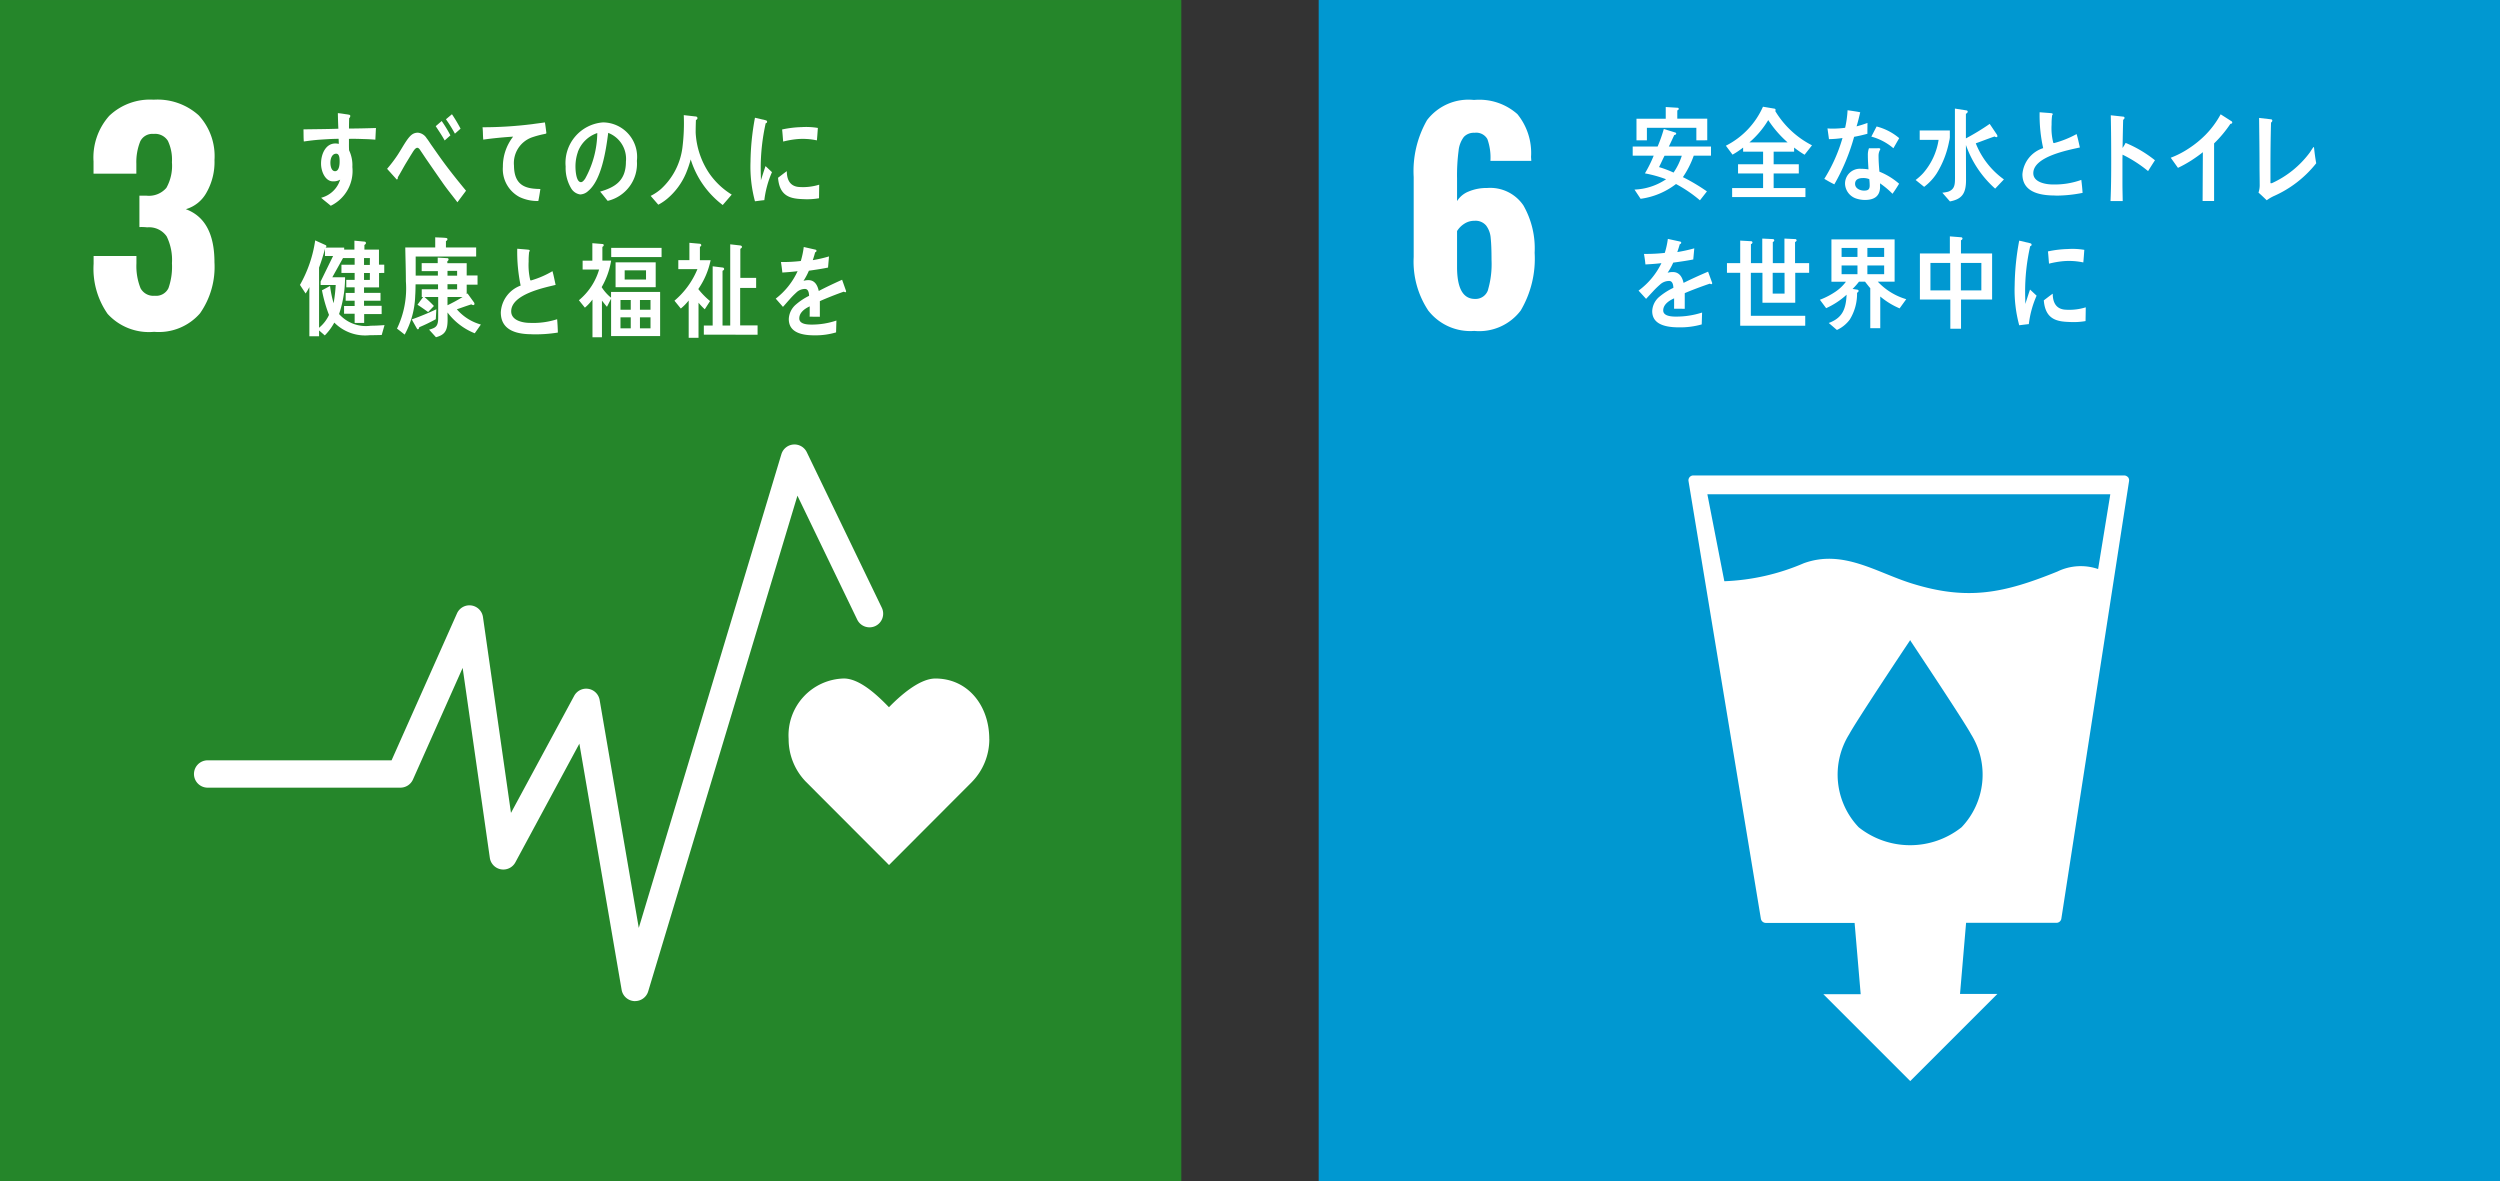<svg xmlns="http://www.w3.org/2000/svg" width="181.999" height="85.999" viewBox="0 0 181.999 85.999"><rect x="0" y="0" width="181.999" height="85.999" fill="#333333" stroke="none"/><g transform="translate(-593 -873)"><g transform="translate(20000.924 1979.757)"><rect width="85.999" height="85.999" transform="translate(-19407.924 -1106.756)" fill="#25862a"/><path d="M382.366,140.4a5.749,5.749,0,0,1-1.032-3.664v-.567h3.117v.546a4.333,4.333,0,0,0,.3,1.8,1.058,1.058,0,0,0,1.033.547.99.99,0,0,0,1-.557,4.713,4.713,0,0,0,.253-1.812,3.888,3.888,0,0,0-.385-1.954,1.556,1.556,0,0,0-1.417-.657,3.746,3.746,0,0,0-.567-.02v-2.287h.506a1.674,1.674,0,0,0,1.457-.567,3.282,3.282,0,0,0,.405-1.863,3.213,3.213,0,0,0-.294-1.559,1.1,1.1,0,0,0-1.042-.506.979.979,0,0,0-.972.546,4.057,4.057,0,0,0-.283,1.62v.728h-3.117v-.891a4.559,4.559,0,0,1,1.144-3.32,4.3,4.3,0,0,1,3.229-1.174,4.482,4.482,0,0,1,3.279,1.134,4.365,4.365,0,0,1,1.154,3.259,4.485,4.485,0,0,1-.587,2.378,2.512,2.512,0,0,1-1.5,1.2q2.085.769,2.085,3.867a5.888,5.888,0,0,1-1.052,3.715,3.978,3.978,0,0,1-3.34,1.346,4.069,4.069,0,0,1-3.381-1.3" transform="translate(-19782.443 -1224.288)" fill="#fff"/><path d="M492.621,209.706c0-2.431-1.56-4.4-3.922-4.4-1.181,0-2.606,1.294-3.38,2.09-.774-.8-2.1-2.092-3.286-2.092a4.133,4.133,0,0,0-4.018,4.4,4.452,4.452,0,0,0,1.253,3.113l6.056,6.067,6.047-6.061,0,0a4.456,4.456,0,0,0,1.254-3.114" transform="translate(-19828.527 -1262.667)" fill="#fff"/><path d="M427.38,213.275c-.02,0-.041,0-.061,0a.994.994,0,0,1-.919-.825l-3.076-17.916-4.66,8.64a.994.994,0,0,1-1.859-.331l-1.978-13.826-3.619,8.129a1,1,0,0,1-.908.59H396.231a.995.995,0,0,1,0-1.989h13.421l4.761-10.693a.994.994,0,0,1,1.893.264l2.039,14.256,4.6-8.52a.994.994,0,0,1,1.855.3l2.849,16.593,10.382-34.488a.995.995,0,0,1,1.848-.145l5.463,11.325a.994.994,0,1,1-1.791.864l-4.352-9.022-10.864,36.084a.993.993,0,0,1-.951.708" transform="translate(-19789.07 -1247.152)" fill="#fff"/><path d="M473.717,133.3c-.226.022-.451.054-.682.083a9.743,9.743,0,0,1-.325-2.862,18.45,18.45,0,0,1,.325-3.221l.545.128a1.673,1.673,0,0,1,.268.069.094.094,0,0,1,.07.1.1.1,0,0,1-.1.1,14.931,14.931,0,0,0-.364,3.344c0,.273.013.538.013.813.112-.343.219-.691.337-1.034.158.144.315.3.47.441a7.2,7.2,0,0,0-.557,2.043m3.981-.142a5.094,5.094,0,0,1-1.145.065c-.9-.029-1.73-.176-1.838-1.556.211-.16.422-.328.638-.481,0,.783.364,1.136.948,1.155a3.973,3.973,0,0,0,1.411-.172c-.005.328-.009.654-.014.989m-.158-4.214a4.88,4.88,0,0,0-1.451-.09,6.535,6.535,0,0,0-1,.177c-.027-.271-.045-.608-.078-.88a7.551,7.551,0,0,1,1.421-.172,5.158,5.158,0,0,1,1.183.06c-.024.3-.04.606-.072.905" transform="translate(-19825.998 -1225.486)" fill="#fff"/><path d="M415.769,128.588c-.262-.021-.524-.037-.781-.043-.383-.012-.765-.028-1.143-.015.006.285-.007.551.012.834a2.515,2.515,0,0,1,.238,1.213,2.813,2.813,0,0,1-1.573,2.823c-.229-.2-.472-.375-.7-.582a1.964,1.964,0,0,0,1.385-1.32.963.963,0,0,1-.529.124c-.543,0-.863-.7-.863-1.291,0-.737.364-1.466,1.036-1.466a1.044,1.044,0,0,1,.256.031c0-.122-.006-.248-.013-.37-.435,0-.869.03-1.3.058s-.824.078-1.234.137c-.025-.293-.014-.591-.025-.883.848-.016,1.692-.016,2.541-.048-.019-.377-.03-.749-.037-1.134.185.016.384.047.569.077a1.88,1.88,0,0,1,.236.038c.044.008.1.022.1.093a.213.213,0,0,1-.082.16c-.007.247-.013.51-.013.755.652-.005,1.309-.018,1.962-.04Zm-2.851,1.021c-.294,0-.422.338-.422.652,0,.253.076.622.339.622.281,0,.333-.43.333-.69,0-.206,0-.584-.25-.584" transform="translate(-19796.367 -1225.177)" fill="#fff"/><path d="M427.277,133.219c-.324-.433-.7-.885-1.039-1.368-.4-.571-.81-1.166-1.2-1.731-.133-.192-.266-.4-.4-.594-.07-.1-.158-.274-.279-.274-.172,0-.335.33-.431.473-.126.2-.254.419-.374.612-.215.355-.4.716-.614,1.062v.041c0,.064-.027.12-.082.12l-.7-.777a10.049,10.049,0,0,0,.747-.98c.241-.363.456-.765.71-1.128.241-.328.43-.522.79-.522a.833.833,0,0,1,.629.4c.139.17.273.4.4.573.3.426.6.862.9,1.264.468.635,1.078,1.392,1.571,1.987Zm-.927-4.5c-.2-.361-.428-.7-.652-1.04l.435-.375a9.115,9.115,0,0,1,.634,1.044Zm.745-.495a9.858,9.858,0,0,0-.652-1.049l.437-.366a11.465,11.465,0,0,1,.628,1.051Z" transform="translate(-19801.902 -1225.25)" fill="#fff"/><path d="M439.944,128.794a6.883,6.883,0,0,0-.932.251,1.99,1.99,0,0,0-1.288,2.052c.012,1.541.968,1.685,1.921,1.7-.043.289-.088.585-.15.874l-.129,0a3.045,3.045,0,0,1-1.243-.292,2.3,2.3,0,0,1-1.207-2.2,3.533,3.533,0,0,1,.746-2.194c-.7.044-1.487.119-2.176.218-.032-.38-.015-.606-.052-.9a29.182,29.182,0,0,0,3.613-.226c.283-.042.762-.1.926-.128.03.114.1.7.108.762s-.072.066-.138.082" transform="translate(-19808.23 -1225.795)" fill="#fff"/><path d="M450.068,133.67c-.19-.226-.363-.462-.555-.679.977-.292,1.878-.715,1.878-2.178a2.027,2.027,0,0,0-1.29-2.1c-.167,1.332-.5,3.452-1.464,4.237a.9.9,0,0,1-.574.246.911.911,0,0,1-.66-.448,2.885,2.885,0,0,1-.4-1.579,2.956,2.956,0,0,1,2.722-3.219,2.507,2.507,0,0,1,2.464,2.8,2.773,2.773,0,0,1-2.125,2.913m-2.172-3.551a3.169,3.169,0,0,0-.174,1.054c0,.316.056,1.134.4,1.134.123,0,.228-.148.3-.246a7.048,7.048,0,0,0,.888-3.328,2.28,2.28,0,0,0-1.419,1.387" transform="translate(-19813.748 -1225.797)" fill="#fff"/><path d="M464.069,133.483a6.612,6.612,0,0,1-2.33-3.32,8.143,8.143,0,0,1-.341,1,4.927,4.927,0,0,1-1.369,1.861,3.651,3.651,0,0,1-.65.436l-.556-.642a3.62,3.62,0,0,0,.75-.5,4.933,4.933,0,0,0,1.56-3,14.226,14.226,0,0,0,.1-2.38l.878.1a.124.124,0,0,1,.12.114.151.151,0,0,1-.113.139c-.012.311-.019.619-.019.93a5.85,5.85,0,0,0,.984,2.947,5.456,5.456,0,0,0,1.641,1.556Z" transform="translate(-19819.379 -1225.314)" fill="#fff"/><path d="M415.987,151.248c-.288.007-.578.015-.866.015a3.163,3.163,0,0,1-2.585-.919,4.047,4.047,0,0,1-.692.934l-.417-.362v.422h-.706V147.76a4.153,4.153,0,0,1-.274.466l-.411-.625a9.219,9.219,0,0,0,1.109-3.24l.765.346a.091.091,0,0,1,.051.076.12.12,0,0,1-.069.1h1.363v.611l-.865,1.552h.929a8.353,8.353,0,0,1-.435,2.676,2.61,2.61,0,0,0,2.315.85c.333,0,.66-.021.994-.045Zm-4.446-3.64v-.256l.906-1.854h-.591v-.52c-.122.46-.264.92-.43,1.364v4.379a2.628,2.628,0,0,0,.725-.935,10.151,10.151,0,0,1-.513-1.793c.2-.1.391-.211.59-.316a7.548,7.548,0,0,0,.258,1.258,11.569,11.569,0,0,0,.153-1.326Zm4.253-.875v1.048H414.7v.4h1.2v.574h-1.2v.369h1.283v.6H414.71v.647h-.693V149.7h-.77v-.565h.77v-.383h-.654v-.565h.654v-.408h-.609v-.543h.609v-.505h-.961v-.6h.961v-.484h-.9v-.618H414v-.648l.738.069a.1.1,0,0,1,.1.114c0,.059-.071.1-.11.135v.331h1.06v1.1h.385v.6Zm-.667-1.085H414.7v.5h.423Zm0,1.085H414.7v.505h.423Z" transform="translate(-19796.123 -1233.617)" fill="#fff"/><path d="M429.2,150.918a4.615,4.615,0,0,1-1.982-1.515c0,.179.006.351.006.529,0,.8-.206,1.1-.847,1.274l-.5-.551c.488-.139.662-.233.662-.877v-1.5h-.995c.238.211.468.42.685.653l-.422.443c-.256-.185-.512-.366-.776-.535l.411-.561h-.1v-.565h1.186v-.358h-1.635c-.006.272-.006.544-.027.815a6.283,6.283,0,0,1-.767,2.843c-.188-.147-.367-.295-.559-.434a6.743,6.743,0,0,0,.647-3.441c0-.822-.031-1.645-.044-2.469h2.18v-.737c.244.016.553.016.79.046.045.008.1.024.1.094a.15.15,0,0,1-.11.131v.466h2.2v.661H424.9c0,.465,0,.923,0,1.388h1.617v-.326h-1.18v-.583h1.167v-.4l.674.038c.051,0,.115.009.115.1a.142.142,0,0,1-.088.122v.147h1.409v.894h.79v.667h-.79v.685l.059-.047.476.66a.19.19,0,0,1,.031.1.087.087,0,0,1-.084.092.3.3,0,0,1-.141-.055c-.353.109-.705.241-1.058.36a3.566,3.566,0,0,0,1.75,1.109Zm-2.836-1.024a12.357,12.357,0,0,1-1.2.581c-.015.055-.045.155-.1.155-.032,0-.059-.031-.078-.062l-.372-.658a19.327,19.327,0,0,0,1.79-.74Zm1.553-3.519h-.7v.35h.7Zm0,.971h-.7v.372h.7Zm-.7.931v.6a11.8,11.8,0,0,0,1.1-.6Z" transform="translate(-19802.563 -1233.412)" fill="#fff"/><path d="M440.282,151.747c-.885,0-2.3-.143-2.3-1.589a2.2,2.2,0,0,1,1.444-1.954,12.042,12.042,0,0,1-.248-2.682l.564.046c.092.008.184.016.278.03.031.008.068.022.068.069a.159.159,0,0,1-.043.084,5.082,5.082,0,0,0-.037.7,4.756,4.756,0,0,0,.117,1.355.079.079,0,0,0,.056.024,6.73,6.73,0,0,0,1.562-.675c.093.326.154.666.229,1-.774.19-3.234.675-3.234,1.924,0,.7.917.84,1.345.84a5.651,5.651,0,0,0,2-.266c.027.319.045.645.052.971a10.247,10.247,0,0,1-1.853.128" transform="translate(-19809.447 -1234.171)" fill="#fff"/><path d="M451.19,151.512v-2.724l-.3.593c-.13-.145-.242-.3-.366-.45V151.6h-.689V148.85a3.376,3.376,0,0,1-.552.593l-.436-.541a4.542,4.542,0,0,0,1.471-2.236h-1.2v-.646h.708v-1.271l.73.059c.038,0,.1.024.1.085a.146.146,0,0,1-.1.122v1h.638a5.652,5.652,0,0,1-.69,1.933,3.166,3.166,0,0,0,.683.769V148.3h3.573v3.211Zm.007-6.422h3.668v.67H451.2Zm.319,1.051h2.921v1.811h-2.921Zm1.105,2.746h-.748v.709h.748Zm0,1.262h-.748v.8h.748Zm1.112-3.423h-1.554v.668h1.554Zm.327,2.161h-.769v.709h.769Zm0,1.262h-.769v.8h.769Z" transform="translate(-19814.627 -1233.802)" fill="#fff"/><path d="M463.883,148.051v.031a5.687,5.687,0,0,0,.845.859l-.384.6a4.824,4.824,0,0,1-.455-.48v2.556h-.716V148.9a3.705,3.705,0,0,1-.573.586l-.463-.571a5.974,5.974,0,0,0,1.673-2.3h-1.392v-.653h.807V144.7l.774.07a.113.113,0,0,1,.091.105c0,.061-.059.1-.1.114v.975h.78a5.717,5.717,0,0,1-.884,2.083m.39,3.34v-.663h.643v-4.313l.735.091a.107.107,0,0,1,.1.106c0,.07-.07.106-.117.13v3.986h.56V144.81l.736.084c.051.008.118.037.118.106s-.072.107-.118.138v2.114h1.151v.731h-1.164v2.732h1.269v.677Z" transform="translate(-19820.961 -1233.781)" fill="#fff"/><path d="M481.283,148.557a.171.171,0,0,1-.093-.037c-.456.153-1.333.5-1.749.692v1.137l-.745-.007c.006-.1.006-.214.006-.338v-.413c-.506.235-.758.537-.758.877,0,.3.29.45.865.45a5.6,5.6,0,0,0,1.838-.295l-.025.863a5.251,5.251,0,0,1-1.585.214c-1.237,0-1.857-.389-1.857-1.181a1.464,1.464,0,0,1,.518-1.062,4.536,4.536,0,0,1,.959-.634c-.011-.332-.113-.5-.3-.5a.911.911,0,0,0-.649.281,5.771,5.771,0,0,0-.487.5c-.234.26-.378.436-.467.525-.114-.134-.289-.332-.525-.6a5.319,5.319,0,0,0,1.592-2c-.335.044-.708.075-1.112.1-.025-.28-.064-.539-.1-.767a10.906,10.906,0,0,0,1.446-.074,6.166,6.166,0,0,0,.214-1.019l.852.193a.088.088,0,0,1,.076.088c0,.044-.03.081-.1.11-.031.126-.088.318-.17.567a10,10,0,0,0,1.18-.272l-.07.811c-.346.074-.815.148-1.394.23a4.61,4.61,0,0,1-.393.737,1.272,1.272,0,0,1,.359-.051c.386,0,.639.259.752.789.5-.265,1.081-.538,1.7-.818l.291.826c0,.059-.025.089-.076.089" transform="translate(-19827.68 -1234.045)" fill="#fff"/></g><g transform="translate(19811.809 1979.756)"><rect width="85.999" height="85.999" transform="translate(-19122.809 -1106.756)" fill="#0098d1"/><path d="M935.078,140.193a6.435,6.435,0,0,1-1.084-3.927v-5.831a7.468,7.468,0,0,1,.972-4.14,3.8,3.8,0,0,1,3.421-1.467,4.173,4.173,0,0,1,3.158,1.033,4.473,4.473,0,0,1,.992,3.117l.02.284h-2.977a3.967,3.967,0,0,0-.223-1.589.932.932,0,0,0-.931-.455.994.994,0,0,0-.779.3,1.982,1.982,0,0,0-.385,1.012,13.737,13.737,0,0,0-.111,2v1.66a1.746,1.746,0,0,1,.85-.7,3.346,3.346,0,0,1,1.336-.253,2.915,2.915,0,0,1,2.642,1.265,6.3,6.3,0,0,1,.82,3.452,7.414,7.414,0,0,1-1.012,4.2,3.789,3.789,0,0,1-3.381,1.488,3.876,3.876,0,0,1-3.33-1.458m4.332-1.549a6.679,6.679,0,0,0,.253-2.156q0-1.032-.061-1.6a1.732,1.732,0,0,0-.334-.911,1.008,1.008,0,0,0-.84-.344,1.336,1.336,0,0,0-.759.223,1.663,1.663,0,0,0-.516.526v2.611q0,2.328,1.3,2.328a.95.95,0,0,0,.962-.678" transform="translate(-20049.887 -1224.307)" fill="#fff"/><path d="M1004.212,177.184a.377.377,0,0,0-.284-.124H972.585a.354.354,0,0,0-.36.421l5.266,31.848a.368.368,0,0,0,.361.307h6.463l.442,5.187-2.72,0,6.328,6.327,6.343-6.342-2.719,0,.442-5.179h6.576a.362.362,0,0,0,.36-.313l4.927-31.842a.375.375,0,0,0-.083-.3m-12.113,25.5a6.019,6.019,0,0,1-7.484,0,5.552,5.552,0,0,1-.693-6.773c.505-.945,4.112-6.363,4.423-6.824v-.036l.014.017.013-.017v.036c.3.461,3.916,5.879,4.421,6.824a5.554,5.554,0,0,1-.693,6.773m9.943-18.8a3.888,3.888,0,0,0-2.96.18c-3.889,1.576-6.536,2.143-10.627.862-2.576-.806-4.986-2.495-7.835-1.467a16.13,16.13,0,0,1-5.789,1.313l-1.235-6.33h29.333Z" transform="translate(-20068.109 -1249.204)" fill="#fff"/><path d="M968.9,129.35a6.817,6.817,0,0,1-.79,1.564,13.781,13.781,0,0,1,1.749,1.039l-.509.649a9.784,9.784,0,0,0-1.743-1.186,5.409,5.409,0,0,1-2.577,1.076l-.445-.671a4.423,4.423,0,0,0,2.3-.753,8.936,8.936,0,0,0-1.541-.428,9.388,9.388,0,0,0,.64-1.29h-1.529v-.665h1.815a10.48,10.48,0,0,0,.449-1.276l.843.259a.084.084,0,0,1,.06.074c0,.074-.091.1-.143.11-.131.28-.255.56-.393.833h3.069v.665Zm.189-1.114v-.915h-3.6v.915h-.759v-1.572h2.13v-.854l.815.051c.059,0,.131,0,.131.089,0,.058-.065.088-.105.11v.6h2.181v1.572Zm-2.316,1.12c-.139.274-.263.555-.4.827a8.071,8.071,0,0,1,1.056.4,4.649,4.649,0,0,0,.6-1.227Z" transform="translate(-20064.404 -1224.775)" fill="#fff"/><path d="M983.152,129.263a7.042,7.042,0,0,1-.761-.523v.3H980.9v.915h1.831v.671H980.9v1.063h2.314v.657h-5.336v-.657h2.254v-1.063h-1.824v-.671h1.824v-.915h-1.454v-.3a5.774,5.774,0,0,1-.772.516l-.484-.65a5.82,5.82,0,0,0,2.7-2.839l.833.14a.1.1,0,0,1,.059.17,6.643,6.643,0,0,0,2.678,2.5Zm-2.646-2.523a6.653,6.653,0,0,1-1.368,1.623h2.776a7.937,7.937,0,0,1-1.408-1.623" transform="translate(-20070.588 -1224.754)" fill="#fff"/><path d="M994.251,127.972c-.325.089-.643.163-.966.221a14.878,14.878,0,0,1-1.441,3.46c-.246-.118-.489-.257-.729-.4a11.739,11.739,0,0,0,1.324-2.972,7.106,7.106,0,0,1-.985.081c-.033-.259-.073-.516-.107-.783a2.616,2.616,0,0,0,.365.017,6.462,6.462,0,0,0,.919-.061,7.406,7.406,0,0,0,.177-1.276c.311.045.615.083.921.148-.08.339-.16.687-.266,1.026a7.928,7.928,0,0,0,.794-.251c0,.259-.005.524-.005.79m1.824,4.367a6.024,6.024,0,0,0-.906-.76c.005.082.005.162.005.243,0,.759-.509.967-1.1.967a2.039,2.039,0,0,1-.63-.1,1.181,1.181,0,0,1-.82-1.048,1.08,1.08,0,0,1,1.164-1.12,3.491,3.491,0,0,1,.541.043c-.019-.345-.045-.693-.045-1.038a1.411,1.411,0,0,1,.08-.5h.594c.04,0,.232-.028.232.061a.044.044,0,0,1-.006.03.887.887,0,0,0-.121.448c0,.391.029.775.062,1.165a5.028,5.028,0,0,1,1.434.878c-.152.25-.31.5-.481.731m-1.688-1.062a1.129,1.129,0,0,0-.476-.082c-.25,0-.56.075-.56.421s.383.493.641.493.423-.05.423-.368c0-.154-.012-.309-.028-.464m1.754-2.252a4.148,4.148,0,0,0-1.606-.847l.383-.737a4.141,4.141,0,0,1,1.645.848Z" transform="translate(-20077.115 -1224.989)" fill="#fff"/><path d="M1006.258,128.424a6.886,6.886,0,0,1-.913,2.338,3.83,3.83,0,0,1-.906.966l-.62-.5a3.972,3.972,0,0,0,.548-.495,4.787,4.787,0,0,0,1.125-2.427h-1.376v-.685h2.194v.5a1.487,1.487,0,0,1-.053.3m3.353,3.437a7.6,7.6,0,0,1-2.128-3.179c0,.856.007,1.7.007,2.559,0,.981-.306,1.387-1.171,1.551l-.555-.635a2.757,2.757,0,0,0,.423-.073c.478-.171.5-.517.5-1.019,0-1.261-.006-2.53-.006-3.793v-1.239l.848.133a.1.1,0,0,1,.084.089.189.189,0,0,1-.132.154V128.2a17.38,17.38,0,0,0,1.732-1.056l.5.744a.349.349,0,0,1,.066.149.083.083,0,0,1-.087.074.236.236,0,0,1-.119-.052c-.461.154-.917.339-1.373.5a5.889,5.889,0,0,0,2.048,2.627Z" transform="translate(-20083.172 -1224.881)" fill="#fff"/><path d="M1021.084,132.6c-.929,0-2.41-.14-2.41-1.549a2.173,2.173,0,0,1,1.512-1.9,11,11,0,0,1-.259-2.612l.592.046c.1.006.194.014.291.028.032.009.071.022.071.068a.136.136,0,0,1-.045.081,4.812,4.812,0,0,0-.038.679,4.267,4.267,0,0,0,.124,1.32.079.079,0,0,0,.059.023,7.36,7.36,0,0,0,1.637-.657c.1.317.162.651.241.975-.812.184-3.392.655-3.392,1.874,0,.686.96.82,1.411.82a5.717,5.717,0,0,0,2.084-.333c.038.31.072.627.092.945a9.854,9.854,0,0,1-1.968.2" transform="translate(-20090.252 -1225.123)" fill="#fff"/><path d="M1033.664,131.021a9.39,9.39,0,0,0-1.857-1.195c0,.12-.007.24-.007.354v1.685c0,.444.013.9.02,1.338h-.888c.044-.962.05-1.925.05-2.889,0-1.121-.006-2.241-.031-3.355l.913.1a.088.088,0,0,1,.088.09.163.163,0,0,1-.1.135c-.019.684-.031,1.37-.044,2.054a2.853,2.853,0,0,0,.222-.369,8.825,8.825,0,0,1,2.137,1.265c-.171.262-.337.525-.5.788" transform="translate(-20096.096 -1225.323)" fill="#fff"/><path d="M1043.648,127.522a8.8,8.8,0,0,1-1.186,1.423v4.191h-.836l.018-3.552c-.266.218-.552.413-.836.6a9.175,9.175,0,0,1-.976.541l-.526-.737a6.617,6.617,0,0,0,1.326-.685,7.4,7.4,0,0,0,1.2-.977,6.582,6.582,0,0,0,1.108-1.5l.8.512a.1.1,0,0,1,.044.082c0,.084-.088.1-.132.1" transform="translate(-20100.086 -1225.261)" fill="#fff"/><path d="M1052.568,133.046a2.869,2.869,0,0,0-.454.276c-.2-.189-.4-.386-.6-.558a1.7,1.7,0,0,0,.087-.615c0-.449-.012-.9-.012-1.353,0-1.132-.018-2.335-.031-3.468l.876.1a.1.1,0,0,1,.088.094.19.19,0,0,1-.094.141c-.03,1.056-.043,2.193-.043,3.247v1.126c0,.039.017.047.043.047a.281.281,0,0,0,.08-.015,7.091,7.091,0,0,0,2.738-2.219c.081-.118.155-.244.242-.363.007-.015.026-.038.043-.038s.025.046.031.069c.037.37.087.74.155,1.111a8.132,8.132,0,0,1-3.148,2.415" transform="translate(-20105.906 -1225.498)" fill="#fff"/><path d="M970.576,147.447a.179.179,0,0,1-.1-.038c-.477.156-1.4.5-1.831.693v1.138l-.78-.007c.006-.1.006-.215.006-.339v-.414c-.53.237-.793.539-.793.879,0,.295.3.449.905.449a6.113,6.113,0,0,0,1.924-.295l-.026.864a5.717,5.717,0,0,1-1.661.214c-1.3,0-1.944-.391-1.944-1.181a1.443,1.443,0,0,1,.542-1.063,4.831,4.831,0,0,1,1-.634c-.012-.331-.118-.5-.309-.5a.979.979,0,0,0-.681.28,5.99,5.99,0,0,0-.511.5c-.243.259-.4.435-.488.524-.119-.133-.3-.332-.548-.6a5.383,5.383,0,0,0,1.666-2c-.351.043-.742.073-1.165.094-.025-.279-.065-.537-.105-.767a12.162,12.162,0,0,0,1.514-.073,5.878,5.878,0,0,0,.224-1.019l.893.193c.052.014.08.044.08.088s-.034.081-.107.11c-.033.126-.093.318-.178.568a11.105,11.105,0,0,0,1.236-.272l-.074.81c-.364.074-.852.149-1.459.23a4.461,4.461,0,0,1-.41.737,1.4,1.4,0,0,1,.376-.052c.4,0,.668.259.787.79.529-.264,1.13-.538,1.785-.818l.3.826c0,.06-.026.089-.079.089" transform="translate(-20064.805 -1233.516)" fill="#fff"/><path d="M982.542,146.6v2.178h-2.387V146.6h-.845v3.13h3.959v.723h-4.734V146.6h-.964v-.706h.964v-1.639l.788.045a.1.1,0,0,1,.106.088.144.144,0,0,1-.113.126v1.38h.825v-1.786l.768.037a.1.1,0,0,1,.106.088.152.152,0,0,1-.106.126v1.535h.846v-1.786l.779.037a.1.1,0,0,1,.107.088c0,.06-.068.11-.113.126v1.535h1.026v.706Zm-.779,0H980.9v1.514h.865Z" transform="translate(-20070.658 -1233.496)" fill="#fff"/><path d="M996.307,149.244a5.582,5.582,0,0,1-1.408-.864v2.309h-.727v-2.914c-.132-.154-.259-.318-.383-.478h-.436a5.079,5.079,0,0,1-.469.531l.338.052c.038.007.1.029.1.088a.151.151,0,0,1-.112.134,3.573,3.573,0,0,1-.534,1.961,2.414,2.414,0,0,1-.933.753l-.594-.509c.966-.362,1.249-.96,1.3-2.059a5.646,5.646,0,0,1-1.489.981l-.455-.612a5.471,5.471,0,0,0,1.151-.6,3.077,3.077,0,0,0,.746-.715h-1.058V144.22h4.6V147.3h-1.224a4.618,4.618,0,0,0,2.07,1.275Zm-3.067-4.4h-1.156v.655h1.156Zm0,1.276h-1.156v.634h1.156Zm1.943-1.276h-1.222v.655h1.222Zm0,1.276h-1.222v.634h1.222Z" transform="translate(-20076.826 -1233.55)" fill="#fff"/><path d="M1007.41,148.4v2.124h-.779V148.4h-2.215v-3.358h2.181V143.8l.82.065a.1.1,0,0,1,.1.089.14.14,0,0,1-.112.126v.966h2.268V148.4Zm-.786-2.665h-1.441v2h1.441Zm2.267,0H1007.4v2h1.489Z" transform="translate(-20083.457 -1233.348)" fill="#fff"/><path d="M1018.631,150.475c-.23.024-.459.054-.7.084a9.788,9.788,0,0,1-.331-2.9,18.66,18.66,0,0,1,.331-3.261l.555.13a1.845,1.845,0,0,1,.274.071.094.094,0,0,1,.071.1.1.1,0,0,1-.1.1,15.018,15.018,0,0,0-.37,3.384c0,.276.014.546.014.824.114-.347.223-.7.344-1.047.16.146.32.3.478.445a7.229,7.229,0,0,0-.566,2.069m4.127-.219a5.088,5.088,0,0,1-1.165.065c-.912-.028-1.761-.178-1.872-1.574.214-.161.43-.333.651-.487,0,.792.37,1.15.965,1.168a4.016,4.016,0,0,0,1.437-.174c0,.333-.009.664-.014,1m-.16-4.267a4.991,4.991,0,0,0-1.478-.091,6.787,6.787,0,0,0-1.021.179c-.027-.275-.045-.616-.079-.891a7.74,7.74,0,0,1,1.448-.174,5.227,5.227,0,0,1,1.2.06c-.024.3-.041.613-.073.917" transform="translate(-20089.742 -1233.636)" fill="#fff"/></g></g></svg>